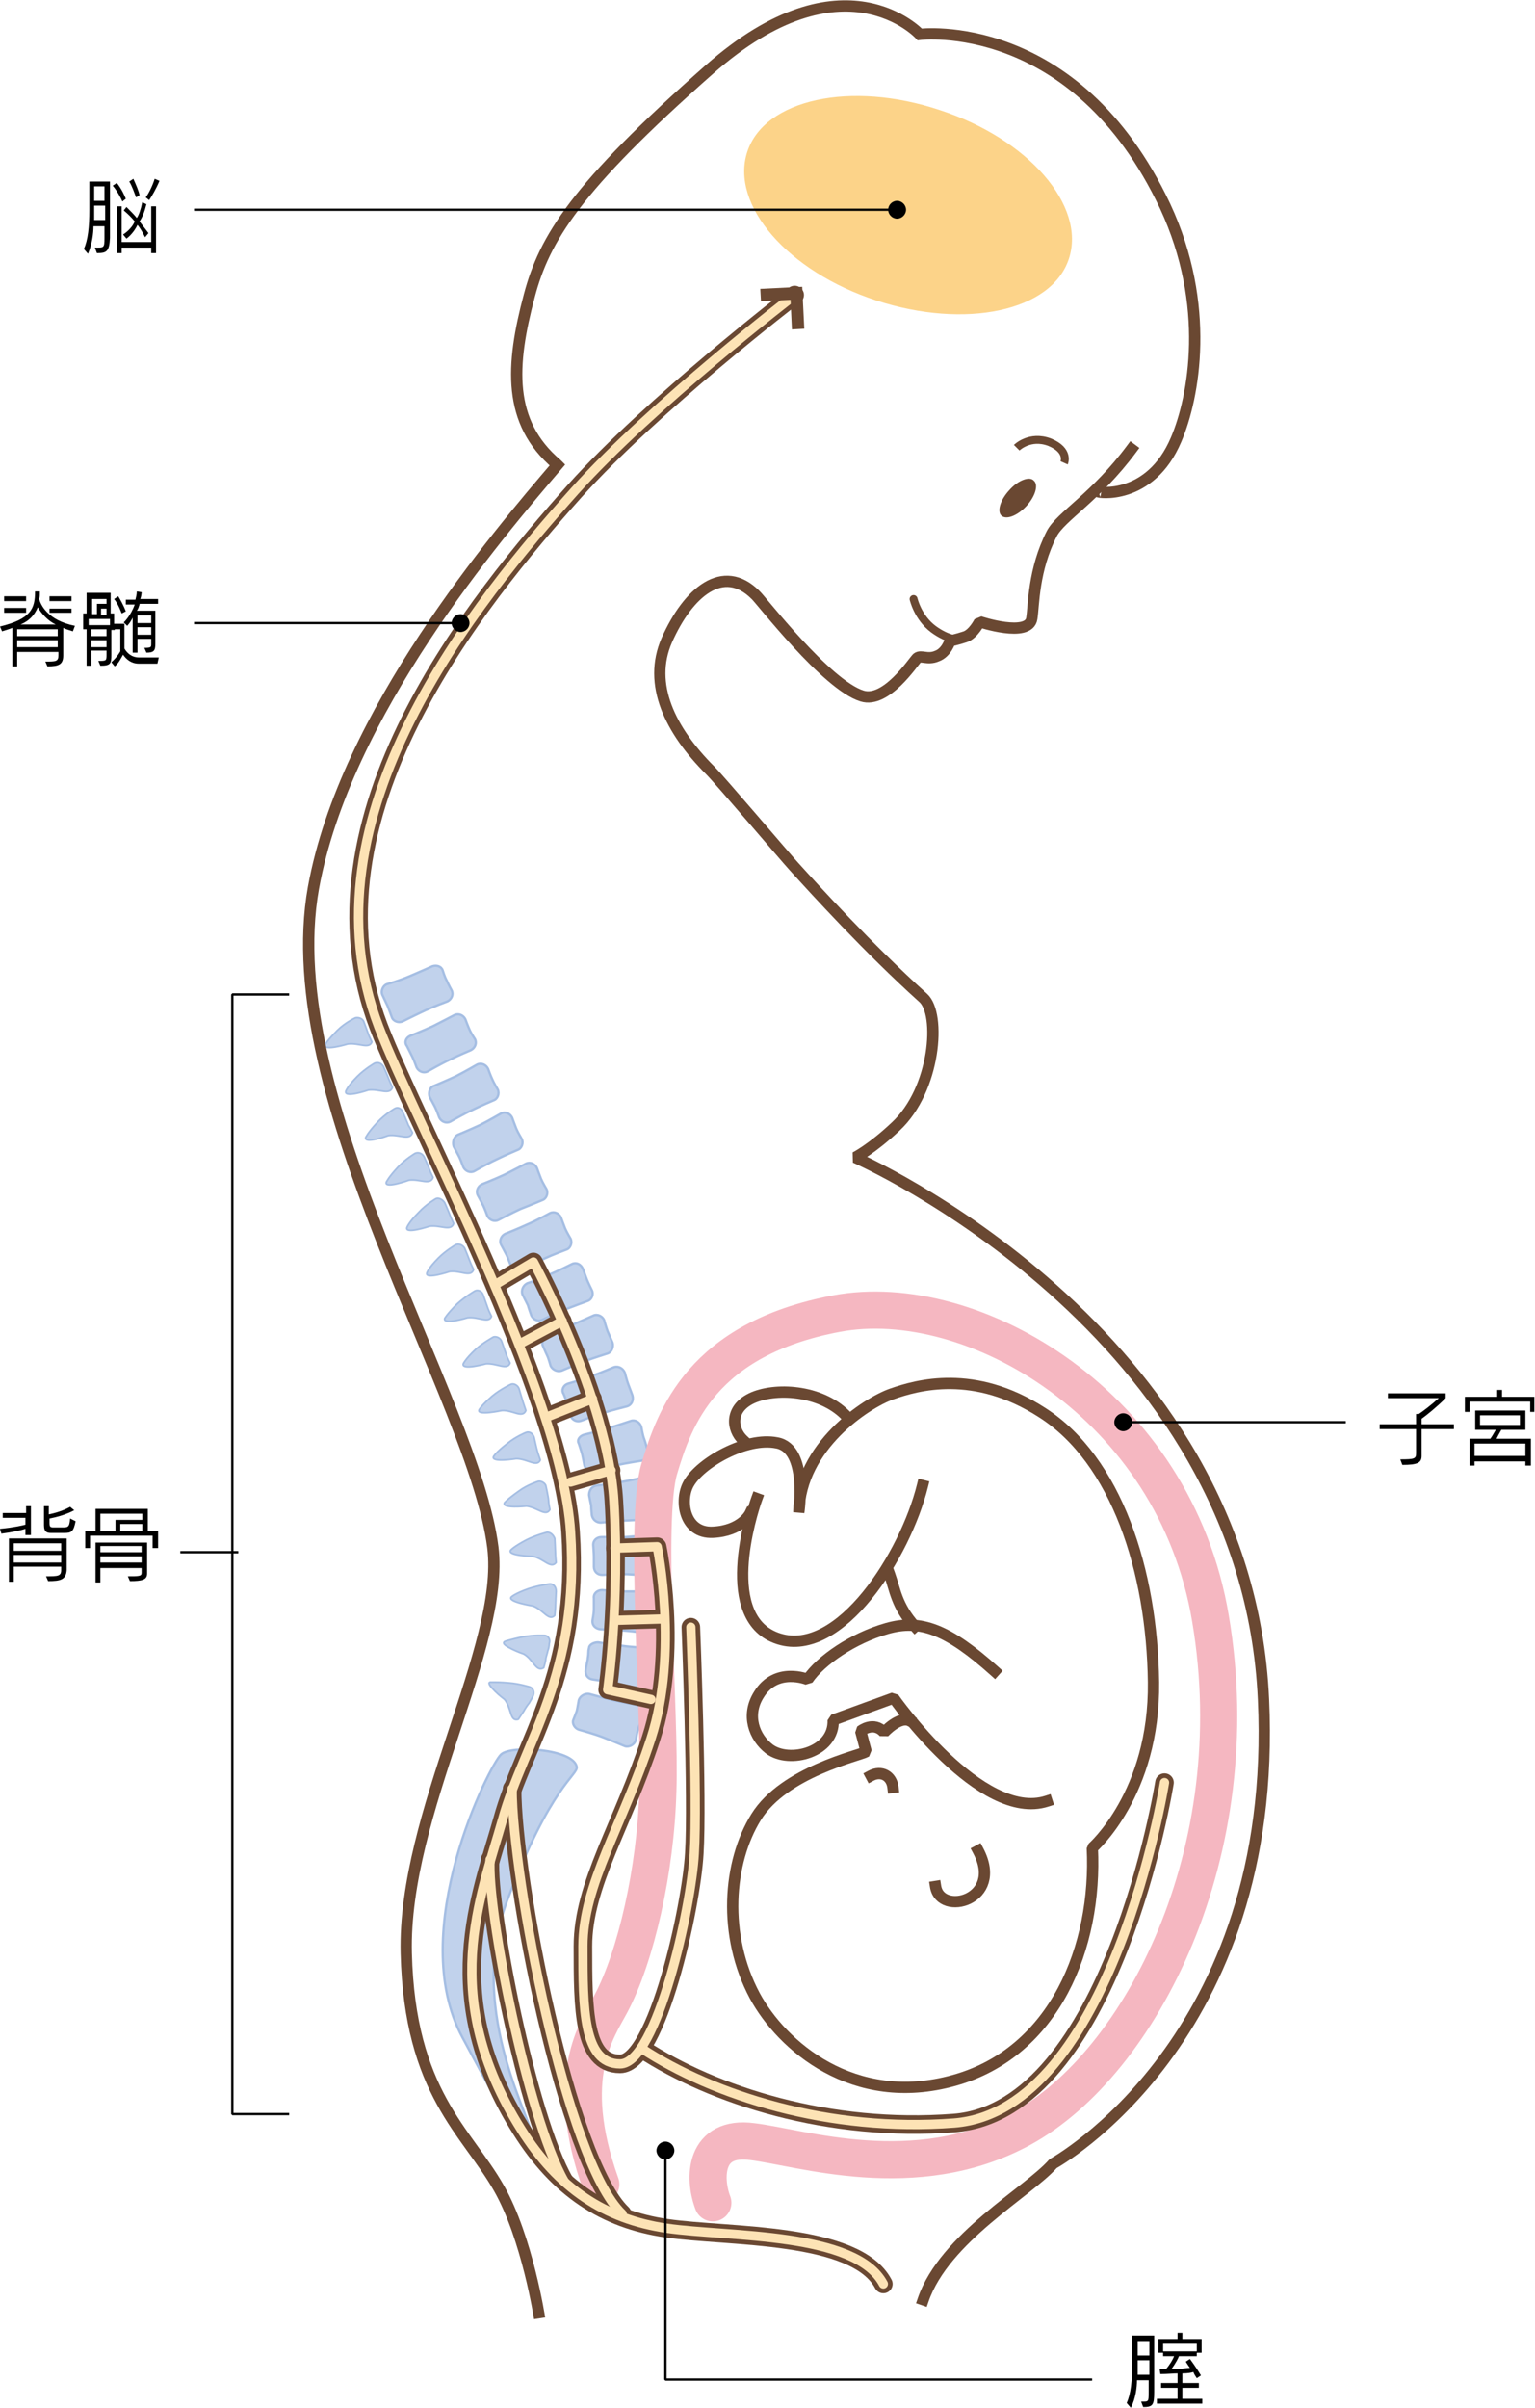 <?xml version="1.0" encoding="utf-8"?>
<!-- Generator: Adobe Illustrator 27.5.0, SVG Export Plug-In . SVG Version: 6.00 Build 0)  -->
<svg version="1.1" id="レイヤー_1" xmlns="http://www.w3.org/2000/svg" xmlns:xlink="http://www.w3.org/1999/xlink" x="0px"
	 y="0px" width="223.3px" height="350.1px" viewBox="0 0 223.3 350.1" style="enable-background:new 0 0 223.3 350.1;"
	 xml:space="preserve">
<style type="text/css">
	.st0{fill:#C1D2EC;stroke:#A5BEE3;stroke-width:0.338;stroke-linecap:square;stroke-linejoin:bevel;}
	.st1{fill:#C1D2EC;stroke:#A5BEE3;stroke-width:0.253;stroke-linecap:square;stroke-linejoin:bevel;}
	.st2{fill:none;stroke:#F5B7C1;stroke-width:5.401;stroke-linecap:round;stroke-linejoin:round;}
	.st3{fill:#FCD389;}
	.st4{fill:none;stroke:#6A4832;stroke-width:1.641;stroke-linecap:square;stroke-linejoin:bevel;}
	.st5{fill:none;stroke:#6A4832;stroke-width:1.641;}
	.st6{fill:none;stroke:#6A4832;stroke-width:1.149;}
	.st7{fill:#6A4832;}
	.st8{fill:none;stroke:#6A4832;stroke-width:1.149;stroke-linecap:round;stroke-linejoin:round;}
	.st9{fill:none;stroke:#6A4832;stroke-width:2.701;stroke-linecap:round;stroke-linejoin:round;}
	.st10{fill:none;stroke:#000000;stroke-width:0.338;stroke-linecap:square;stroke-linejoin:bevel;}
	.st11{fill:none;stroke:#FDE3B5;stroke-width:1.35;stroke-linecap:round;stroke-linejoin:round;}
	.st12{fill:#6B4933;}
</style>
<g>
	<path class="st0" d="M83.9,256.9c-0.5-2.6-9.5-3.2-11-1.8c-1.6,1.4-14,25.7-5.6,41.2c8.3,15.5,9.2,16.7,10.1,14.9
		c0.9-1.8-9.9-18.2-3.6-34.9C80.1,259.6,84.1,258.1,83.9,256.9z"/>
	<g>
		<g>
			<path class="st0" d="M56.3,143.1c0,0,1.8-0.5,3.4-1.2c1.2-0.5,3.2-1.4,3.2-1.4c0.6-0.2,1.3,0,1.5,0.6c0,0,0.3,1,0.6,1.5
				c0.2,0.5,0.7,1.4,0.7,1.4c0.3,0.6,0,1.3-0.6,1.6c0,0-1.9,0.7-3.2,1.3c-1.3,0.6-3.3,1.6-3.3,1.6c-0.6,0.3-1.4,0-1.6-0.6
				c0,0-0.4-1.1-0.6-1.6c-0.2-0.4-0.8-1.7-0.8-1.7C55.4,144.1,55.7,143.3,56.3,143.1z"/>
		</g>
		<g>
			<path class="st0" d="M59.7,150.6c0,0,1.8-0.7,3.3-1.4c1.2-0.6,3.1-1.6,3.1-1.6c0.6-0.3,1.3,0,1.6,0.6c0,0,0.4,1.1,0.6,1.5
				c0.2,0.5,0.8,1.4,0.8,1.4c0.3,0.6,0,1.3-0.6,1.6c0,0-1.9,0.8-3.1,1.4c-1.3,0.6-3.2,1.7-3.2,1.7c-0.6,0.3-1.3,0-1.6-0.6
				c0,0-0.4-1.1-0.6-1.5c-0.2-0.4-0.8-1.6-0.8-1.6C58.8,151.6,59,150.9,59.7,150.6z"/>
		</g>
		<g>
			<path class="st0" d="M63.1,157.9c0,0,1.7-0.7,3.2-1.4c1.2-0.6,3.1-1.7,3.1-1.7c0.6-0.3,1.3,0,1.6,0.6c0,0,0.4,1.1,0.6,1.5
				c0.2,0.5,0.8,1.5,0.8,1.5c0.3,0.6,0,1.4-0.6,1.6c0,0-1.9,0.8-3.1,1.4c-1.3,0.6-3.2,1.7-3.2,1.7c-0.6,0.3-1.3,0-1.6-0.6
				c0,0-0.4-1.1-0.6-1.5c-0.2-0.4-0.8-1.5-0.8-1.5C62.3,158.9,62.5,158.1,63.1,157.9z"/>
		</g>
		<g>
			<path class="st0" d="M66.6,165c0,0,1.7-0.7,3.2-1.4c1.2-0.6,3.1-1.7,3.1-1.7c0.6-0.3,1.3,0,1.6,0.6c0,0,0.4,1.1,0.6,1.6
				c0.2,0.5,0.8,1.5,0.8,1.5c0.3,0.6,0,1.4-0.6,1.6c0,0-1.9,0.8-3.1,1.4c-1.3,0.6-3.2,1.7-3.2,1.7c-0.6,0.3-1.3,0-1.6-0.6
				c0,0-0.4-1.1-0.6-1.5c-0.2-0.4-0.8-1.5-0.8-1.5C65.8,166.1,66,165.3,66.6,165z"/>
		</g>
		<g>
			<path class="st0" d="M70.1,172.2c0,0,1.8-0.7,3.3-1.4c1.2-0.6,3.1-1.6,3.1-1.6c0.6-0.3,1.3,0,1.6,0.6c0,0,0.4,1.1,0.6,1.6
				c0.2,0.5,0.8,1.5,0.8,1.5c0.3,0.6,0,1.4-0.6,1.6c0,0-1.9,0.8-3.2,1.3c-1.3,0.6-3.2,1.6-3.2,1.6c-0.6,0.3-1.3,0-1.6-0.6
				c0,0-0.4-1.1-0.6-1.5c-0.2-0.4-0.8-1.5-0.8-1.5C69.2,173.2,69.5,172.5,70.1,172.2z"/>
		</g>
		<g>
			<path class="st0" d="M73.5,179.4c0,0,1.8-0.7,3.3-1.4c1.2-0.5,3.2-1.6,3.2-1.6c0.6-0.3,1.3,0,1.6,0.6c0,0,0.4,1.1,0.6,1.6
				c0.2,0.5,0.8,1.5,0.8,1.5c0.3,0.6,0,1.4-0.6,1.6c0,0-1.9,0.7-3.2,1.3c-1.3,0.6-3.3,1.6-3.3,1.6c-0.6,0.3-1.3,0-1.6-0.6
				c0,0-0.4-1.1-0.6-1.5c-0.2-0.4-0.8-1.5-0.8-1.5C72.6,180.4,72.9,179.7,73.5,179.4z"/>
		</g>
		<g>
			<path class="st0" d="M76.7,186.6c0,0,1.8-0.6,3.3-1.3c1.2-0.5,3.2-1.5,3.2-1.5c0.6-0.3,1.3,0,1.6,0.7c0,0,0.4,1.1,0.6,1.6
				c0.2,0.5,0.7,1.5,0.7,1.5c0.3,0.6,0,1.4-0.7,1.6c0,0-1.9,0.7-3.2,1.2c-1.3,0.5-3.3,1.5-3.3,1.5c-0.6,0.3-1.3,0-1.6-0.6
				c0,0-0.4-1.1-0.5-1.5c-0.2-0.4-0.8-1.6-0.8-1.6C75.8,187.6,76.1,186.9,76.7,186.6z"/>
		</g>
		<g>
			<path class="st0" d="M79.8,193.9c0,0,1.8-0.6,3.3-1.2c1.2-0.5,3.2-1.4,3.2-1.4c0.6-0.3,1.4,0.1,1.6,0.7c0,0,0.3,1.1,0.5,1.6
				c0.2,0.5,0.7,1.6,0.7,1.6c0.2,0.6-0.1,1.4-0.7,1.6c0,0-1.9,0.6-3.3,1.1c-1.3,0.5-3.4,1.4-3.4,1.4c-0.6,0.2-1.3-0.1-1.6-0.7
				c0,0-0.3-1.1-0.5-1.5c-0.2-0.4-0.7-1.6-0.7-1.6C78.9,194.8,79.2,194.1,79.8,193.9z"/>
		</g>
		<g>
			<path class="st0" d="M82.6,201.2c0,0,1.8-0.5,3.4-1.1c1.2-0.4,3.3-1.3,3.3-1.3c0.6-0.2,1.3,0.1,1.6,0.8c0,0,0.3,1.2,0.5,1.7
				c0.2,0.5,0.6,1.6,0.6,1.6c0.2,0.7-0.1,1.4-0.8,1.6c0,0-2,0.5-3.3,0.9c-1.3,0.4-3.4,1.2-3.4,1.2c-0.6,0.2-1.3-0.1-1.5-0.8
				c0,0-0.3-1.1-0.4-1.5c-0.1-0.4-0.6-1.6-0.6-1.6C81.6,202.1,82,201.4,82.6,201.2z"/>
		</g>
		<g>
			<path class="st0" d="M85,208.6c0,0,1.8-0.4,3.4-0.9c1.3-0.4,3.4-1.1,3.4-1.1c0.6-0.2,1.3,0.2,1.5,0.9c0,0,0.2,1.2,0.4,1.7
				c0.2,0.5,0.5,1.7,0.5,1.7c0.2,0.7-0.3,1.4-0.9,1.5c0,0-2,0.3-3.4,0.6c-1.4,0.3-3.5,0.9-3.5,0.9c-0.7,0.1-1.3-0.3-1.4-0.9
				c0,0-0.2-1.1-0.3-1.5c-0.1-0.4-0.5-1.6-0.5-1.6C83.9,209.4,84.3,208.8,85,208.6z"/>
		</g>
		<g>
			<path class="st0" d="M86.8,216c0,0,1.9-0.2,3.5-0.5c1.3-0.2,3.4-0.7,3.4-0.7c0.7-0.1,1.3,0.4,1.4,1.1c0,0,0.1,1.3,0.1,1.9
				c0.1,0.6,0.3,1.8,0.3,1.8c0.1,0.7-0.5,1.3-1.1,1.4c0,0-2,0-3.4,0.1c-1.4,0.1-3.6,0.3-3.6,0.3c-0.7,0-1.2-0.5-1.3-1.1
				c0,0-0.1-1-0.1-1.4c-0.1-0.4-0.3-1.5-0.3-1.5C85.7,216.7,86.1,216.1,86.8,216z"/>
		</g>
		<g>
			<path class="st0" d="M87.5,223.5c0,0,1.9,0,3.5,0c1.3-0.1,3.5-0.3,3.5-0.3c0.7,0,1.3,0.5,1.3,1.2c0,0-0.1,1.2-0.1,1.7
				c0,0.6,0.1,1.7,0.1,1.7c0,0.7-0.6,1.3-1.2,1.3c0,0-2-0.1-3.4-0.2c-1.4,0-3.6,0.1-3.6,0.1c-0.7,0-1.2-0.5-1.2-1.2c0,0,0-1.1,0-1.5
				c0-0.4-0.1-1.7-0.1-1.7C86.3,224,86.8,223.5,87.5,223.5z"/>
		</g>
		<g>
			<path class="st0" d="M87.6,231.2c0,0,1.9,0.2,3.5,0.2c1.3,0,3.5,0,3.5,0c0.7,0,1.2,0.6,1.2,1.3c0,0-0.2,1.2-0.2,1.8
				c0,0.6,0,1.8,0,1.8c-0.1,0.7-0.7,1.2-1.3,1.2c0,0-2-0.3-3.4-0.4c-1.4-0.1-3.6-0.2-3.6-0.2c-0.7-0.1-1.2-0.6-1.1-1.3
				c0,0,0.2-1.1,0.2-1.5c0-0.4,0-1.7,0-1.7C86.3,231.7,86.9,231.2,87.6,231.2z"/>
		</g>
		<g>
			<path class="st0" d="M87,238.8c0,0,1.9,0.3,3.5,0.5c1.3,0.2,3.5,0.3,3.5,0.3c0.7,0.1,1.1,0.7,1.1,1.4c0,0-0.2,1.2-0.3,1.7
				c-0.1,0.6-0.2,1.8-0.2,1.8c-0.1,0.7-0.8,1.2-1.5,1.1c0,0-2-0.5-3.3-0.8c-1.4-0.3-3.6-0.6-3.6-0.6c-0.7-0.1-1.1-0.7-1-1.4
				c0,0,0.2-1.1,0.3-1.5c0-0.2,0.1-0.6,0.1-1c0-0.4,0.1-0.7,0.1-0.7C85.7,239.2,86.3,238.8,87,238.8z"/>
		</g>
		<g>
			<path class="st0" d="M85.7,246.3c0,0,1.8,0.5,3.4,0.9c1.3,0.3,3.5,0.7,3.5,0.7c0.7,0.1,1.1,0.9,0.9,1.6c0,0-0.4,1.2-0.6,1.7
				c-0.2,0.6-0.4,1.8-0.4,1.8c-0.2,0.7-1,1.1-1.6,0.9c0,0-1.9-0.8-3.2-1.3c-1.3-0.5-3.5-1.1-3.5-1.1c-0.6-0.2-1-0.9-0.8-1.4
				c0,0,0.4-1,0.5-1.3c0.1-0.4,0.3-1.6,0.3-1.6C84.4,246.6,85.1,246.2,85.7,246.3z"/>
		</g>
	</g>
	<g>
		<g>
			<path class="st1" d="M51.7,148c0,0-1.5,0.7-2.6,1.8c-1.5,1.5-1.8,2.1-1.8,2.1c-0.3,1,3.3-0.1,3.3-0.1c1.6-0.2,3.1,0.8,3.5-0.3
				c0,0-0.4-0.8-0.5-1.1c-0.1-0.3-0.7-1.9-0.7-1.9C52.7,148.1,52.2,147.9,51.7,148z"/>
		</g>
		<g>
			<path class="st1" d="M54.5,154.6c0,0-1.4,0.8-2.5,1.9c-1.5,1.5-1.7,2.2-1.7,2.2c-0.2,1,3.3-0.2,3.3-0.2c1.6-0.2,3.1,0.8,3.5-0.4
				c0,0-0.4-0.8-0.5-1.1c-0.1-0.3-0.8-1.9-0.8-1.9C55.5,154.6,55,154.4,54.5,154.6z"/>
		</g>
		<g>
			<path class="st1" d="M57.4,161.2c0,0-1.4,0.8-2.5,2c-1.4,1.5-1.7,2.2-1.7,2.2c-0.2,1,3.3-0.3,3.3-0.3c1.6-0.2,3.1,0.8,3.5-0.4
				c0,0-0.4-0.8-0.6-1.1c-0.1-0.3-0.8-1.9-0.8-1.9C58.4,161.2,57.9,160.9,57.4,161.2z"/>
		</g>
		<g>
			<path class="st1" d="M60.4,167.7c0,0-1.4,0.8-2.5,2c-1.4,1.5-1.7,2.2-1.7,2.2c-0.3,1,3.3-0.3,3.3-0.3c1.6-0.2,3.1,0.8,3.5-0.4
				c0,0-0.4-0.8-0.5-1.1c-0.1-0.3-0.8-1.9-0.8-1.9C61.4,167.7,60.9,167.5,60.4,167.7z"/>
		</g>
		<g>
			<path class="st1" d="M63.4,174.3c0,0-1.4,0.8-2.5,2c-1.5,1.5-1.7,2.2-1.7,2.2c-0.3,1,3.3-0.2,3.3-0.2c1.6-0.2,3.1,0.8,3.5-0.4
				c0,0-0.4-0.8-0.5-1.1c-0.1-0.3-0.8-1.9-0.8-1.9C64.4,174.4,63.8,174.1,63.4,174.3z"/>
		</g>
		<g>
			<path class="st1" d="M66.3,181c0,0-1.4,0.8-2.5,1.9c-1.5,1.5-1.7,2.2-1.7,2.2c-0.3,1,3.3-0.2,3.3-0.2c1.6-0.2,3.1,0.9,3.5-0.3
				c0,0-0.4-0.8-0.5-1.1c-0.1-0.3-0.8-2-0.8-2C67.3,181,66.7,180.8,66.3,181z"/>
		</g>
		<g>
			<path class="st1" d="M69.1,187.7c0,0-1.4,0.8-2.6,1.9c-1.5,1.5-1.8,2.1-1.8,2.1c-0.3,1,3.3-0.1,3.3-0.1c1.6-0.2,3.1,0.9,3.5-0.2
				c0,0-0.4-0.8-0.5-1.1c-0.1-0.3-0.7-2-0.7-2C70.1,187.7,69.5,187.5,69.1,187.7z"/>
		</g>
		<g>
			<path class="st1" d="M71.8,194.4c0,0-1.5,0.8-2.6,1.8c-1.5,1.4-1.8,2.1-1.8,2.1c-0.3,1,3.3,0,3.3,0c1.6-0.1,3.1,1,3.5-0.1
				c0,0-0.4-0.8-0.5-1.1c-0.1-0.3-0.7-2-0.7-2C72.8,194.5,72.2,194.3,71.8,194.4z"/>
		</g>
		<g>
			<path class="st1" d="M74.3,201.3c0,0-1.5,0.7-2.7,1.7c-1.6,1.4-1.9,2-1.9,2c-0.4,0.9,3.3,0.1,3.3,0.1c1.6-0.1,3,1.2,3.5,0
				c0,0-0.3-0.9-0.4-1.2c-0.1-0.3-0.6-2-0.6-2C75.3,201.4,74.7,201.1,74.3,201.3z"/>
		</g>
		<g>
			<path class="st1" d="M76.5,208.3c0,0-1.5,0.6-2.7,1.6c-1.7,1.3-2,1.9-2,1.9c-0.4,0.9,3.3,0.3,3.3,0.3c1.6,0,3,1.3,3.5,0.2
				c0,0-0.3-0.9-0.4-1.2c-0.1-0.3-0.5-2.1-0.5-2.1C77.5,208.4,77,208.1,76.5,208.3z"/>
		</g>
		<g>
			<path class="st1" d="M78.3,215.4c0,0-1.6,0.5-2.8,1.4c-1.7,1.2-2.1,1.7-2.1,1.7c-0.5,0.9,3.2,0.5,3.2,0.5
				c1.6,0.2,2.8,1.6,3.4,0.5c0,0-0.2-0.9-0.2-1.3c0-0.4-0.4-2.2-0.4-2.2C79.3,215.7,78.8,215.3,78.3,215.4z"/>
		</g>
		<g>
			<path class="st1" d="M79.6,222.8c0,0-1.6,0.4-3,1.1c-1.9,1-2.3,1.5-2.3,1.5c-0.6,0.8,3.2,0.9,3.2,0.9c1.6,0.3,2.6,1.9,3.4,0.9
				c0,0-0.1-0.9-0.1-1.3c0-0.3-0.1-2.2-0.1-2.2C80.5,223.2,80.1,222.8,79.6,222.8z"/>
		</g>
		<g>
			<path class="st1" d="M80,230.3c0,0-1.6,0.2-3.1,0.7c-2,0.7-2.5,1.2-2.5,1.2c-0.7,0.7,3.1,1.3,3.1,1.3c1.5,0.5,2.3,2.3,3.2,1.4
				c0,0,0.1-1,0.1-1.3c0-0.3,0.1-2.2,0.1-2.2C80.9,230.7,80.5,230.3,80,230.3z"/>
		</g>
		<g>
			<path class="st1" d="M79.3,237.8c0,0-1.6-0.1-3.2,0.2c-1,0.2-1.7,0.4-2.1,0.5c-0.4,0.1-0.6,0.2-0.6,0.2c-0.4,0.3,0.3,0.7,1.1,1.1
				c0.8,0.4,1.7,0.7,1.7,0.7c1.4,0.8,1.8,2.7,2.9,2c0,0,0.3-1,0.3-1.3c0-0.2,0.2-0.7,0.3-1.2c0.2-0.5,0.2-1,0.2-1
				C80.1,238.4,79.8,237.9,79.3,237.8z"/>
		</g>
		<g>
			<path class="st1" d="M77.1,245.3c0,0-1.6-0.5-3.1-0.6c-1.1-0.1-1.7-0.1-2.1-0.1c-0.4,0-0.6,0-0.6,0c-0.4,0.1,0.1,0.7,0.7,1.3
				c0.6,0.6,1.4,1.2,1.4,1.2c0.5,0.6,0.7,1.4,0.9,2c0.2,0.6,0.4,1.1,1.1,0.9c0,0,0.6-0.9,0.8-1.2c0.1-0.2,0.4-0.7,0.8-1.2
				c0.3-0.5,0.5-0.9,0.5-0.9C77.8,246.1,77.6,245.5,77.1,245.3z"/>
		</g>
	</g>
	<path class="st2" d="M103.7,320.3c-1.4-3.7-1.2-9.8,5.7-8.9c6.9,0.8,23.8,6.5,39.2-1.9c17.4-9.5,33.2-40.3,27.5-74.1
		c-5.2-31.2-34.7-48.1-54.4-44.4c-19.6,3.7-23.6,15.2-25.8,22.6c-2.2,7.4,0.2,35.7-0.2,46.8c-0.3,11.5-3.2,24.1-6.8,30.9
		c-2,3.8-7.1,10.6-1.5,26.3"/>
	<path class="st3" d="M108.7,22.1c-2.5,7.7,5.9,17.4,18.8,21.6s25.5,1.6,28-6.1c2.5-7.7-5.9-17.4-18.8-21.6
		C123.8,11.7,111.2,14.4,108.7,22.1z"/>
	<g>
		<path class="st4" d="M164.6,65.3c-5.2,7-10.3,9.8-11.6,12.3c-2.7,5.3-2.6,10.4-2.9,12.3c-0.4,2.9-7.6,0.5-7.6,0.5
			s-0.9,1.8-2.1,2.2c-1.2,0.4-2.2,0.6-2.2,0.6s-0.5,1.7-1.9,2.2c-1.4,0.6-2.3-0.2-2.9,0.3c-0.6,0.6-4.5,6.6-8,5.5
			c-5.2-1.6-14.7-14-15.5-14.7c-4.7-4.7-9.8-0.4-12.9,6.6c-2.8,6.4,0.5,13.1,6.3,18.9c1.5,1.5,11,12.7,12.2,14
			c2.9,3.2,10.8,11.9,18.8,19.1c2.6,2.3,1.8,13.3-4,18.7c-3.5,3.3-5.9,4.5-5.9,4.5s57,24.9,59.4,78.8c2.3,49.5-30.6,67.5-30.6,67.5
			c-3.6,4.1-15.8,10.8-18.9,19.8"/>
		<path class="st5" d="M159.8,71.5c-0.3,0.1,7.5,1.4,11.3-7.6c2.6-6.1,5.1-19.5-1.6-33.9C156.4,2.2,133.8,5,133.8,5
			s-11.1-12.1-30.6,5.1C83.7,27.3,79.2,34.7,77,43c-2.7,10.1-3.2,18.4,4,24.5l0.1,0.1c-8.8,10.3-30.9,36.1-35.5,61.5
			c-5.5,30.6,23.4,74.4,26.1,95.9c1.8,14.4-13.1,38.7-12.6,59c0.5,20.3,8.8,25.9,13.5,34.2c4.1,7.2,5.9,18.9,5.9,18.9"/>
	</g>
	<path class="st6" d="M154.8,67.3c0,0,0.8-1.8-2.1-3c-2.9-1.1-4.8,0.8-4.8,0.8"/>
	<path class="st7" d="M146.8,71.3c-1.3,1.4-1.8,3.1-1.1,3.7c0.7,0.6,2.3,0,3.6-1.4c1.3-1.4,1.8-3.1,1.1-3.7
		C149.8,69.2,148.1,69.8,146.8,71.3z"/>
	<path class="st8" d="M139.5,93c0,0-1.5,0.1-3.7-1.5c-2.3-1.7-2.9-4.4-2.9-4.4"/>
	<g>
		<path class="st9" d="M115.6,42.9c0,0-20.7,15.9-32,28.5c-14.1,15.8-40.2,47.3-28.5,77.9c5.4,14.1,26.6,53.2,27.9,73.4
			c1.4,20.7-6.8,30.6-9.9,41.9c-3.2,11.3-9.4,25.8,2.7,45C81.2,318.2,88,322.7,97,324s27.5,0.5,31.5,8.1"/>
		<path class="st9" d="M72.2,186.7l5.4-3.2c0,0,10.8,19.8,11.7,34.7c0.9,14.9-0.9,27.5-0.9,27.5l6.3,1.4"/>
		<path class="st9" d="M89.5,225.1l6.1-0.2c0,0,3.2,15.3-0.9,27.9c-4.1,12.6-9.9,21.2-9.9,30.2s0,17.1,5.4,17.1
			c5.4,0,10.4-23,10.8-30.6c0.5-7.7-0.5-32.9-0.5-32.9"/>
		<path class="st9" d="M93.4,297.9c10.4,6.8,27.2,12.2,45.4,10.8c23-1.8,30.6-49.5,30.6-49.5"/>
		<line class="st9" x1="96.6" y1="235.4" x2="89.7" y2="235.6"/>
		<line class="st9" x1="81.8" y1="192.1" x2="75.8" y2="195.3"/>
		<line class="st9" x1="86.2" y1="203.4" x2="79.4" y2="206.1"/>
		<line class="st9" x1="88.9" y1="213.8" x2="83" y2="215.5"/>
		<path class="st9" d="M71.3,270.4c-0.5,7.2,5.4,37.4,10.8,46.8"/>
		<path class="st9" d="M74.5,260.1c0,13.1,7.9,54.1,16,61.8"/>
	</g>
	<g>
		<path class="st4" d="M109.1,220.1c0,0-1.2,2.5-5.4,2.7c-4.2,0.2-4.9-4.7-3.5-7.1c1.7-3,8.3-6.8,12.8-5.9
			c4.6,0.8,3.2,10.1,3.2,10.1c0.2-9.6,9.8-15.9,13.5-17.2s12-3.7,21.9,2.7c10.8,6.9,16,23,16.2,39.2s-8.9,24.1-8.9,24.1
			c0.7,14.3-5.4,29.7-20.1,33.8c-14.7,4.1-25.1-5.1-29-12.3c-4.7-8.8-3.9-19.4,0.2-26c4.1-6.6,15-8.9,16-9.5l-0.8-3
			c0,0,1.9-1.5,3.4,0.2c0,0,2.2-2.4,3.7-1.7"/>
		<path class="st4" d="M110.1,217.9c-0.8,2.2-5.7,17.6,3.2,20.4s18.4-12.2,20.9-22.3"/>
		<path class="st4" d="M129.4,228.9c0.8,2.2,1,4.6,3.7,7.6"/>
		<path class="st4" d="M144.7,243c-6.8-6.1-10.8-7.6-15.7-6.2s-9.6,4.6-11.5,7.4c0,0-4.6-1.9-7.1,2.2c-1.9,3-0.7,6.2,1.5,7.9
			c2.9,2.2,9.5,0.5,9.3-4.2l8.8-3.2c0,0,12.7,18.1,22.3,15"/>
		<path class="st4" d="M136.1,274.3c0.7,4.4,10,2,6.2-5.2"/>
		<path class="st4" d="M126.7,258.2c1.5-0.8,3,0,3.2,1.7"/>
		<path class="st4" d="M123.3,206.1c-3.5-3.9-10.1-4.4-13.7-2.9c-3.5,1.5-3.2,4.6-1.5,6.2"/>
	</g>
	<g>
		<polyline class="st10" points="41.9,307.4 33.8,307.4 33.8,144.6 41.9,144.6 		"/>
		<line class="st10" x1="26.4" y1="225.7" x2="34.5" y2="225.7"/>
	</g>
	<g>
		<path d="M3.7,223.2v-0.9c-0.6,0.2-1.9,0.5-3.5,0.7L0,222.3c2.1-0.2,3.3-0.5,3.7-0.6v-1H0.4v-0.7h3.4V219h0.7v4.2H3.7z M7,229.9
			l-0.3-0.7c1.7,0,2.2,0,2.2-0.9v-0.5H2v2.2H1.3v-6.3h8.4v4.6C9.6,229.7,8.8,229.9,7,229.9z M8.9,224.4H2v1.1h6.9V224.4z M8.9,226.1
			H2v1.1h6.9V226.1z M9.4,222.9h-2c-0.5,0-1-0.1-1-1.1V219h0.7v1.2c2-0.4,3.1-1.1,3.1-1.1l0.6,0.5c0,0-1.4,0.8-3.6,1.2v0.6
			c0,0.6,0.1,0.7,0.6,0.7H9c0.9,0,1.1,0,1.2-1.3l0.8,0.4C10.7,222.7,10.4,222.9,9.4,222.9z"/>
		<path d="M22.2,225.1v-1.8h-9.1v1.8h-0.7v-2.5h1.5v-3.2h7.6v3.2h1.5v2.5H22.2z M18.9,229.9l-0.3-0.7c1.6,0,2,0,2-0.5v-0.7h-6v2.1
			h-0.7v-5.8h7.5v4.5C21.4,229.7,20.7,229.9,18.9,229.9z M20.7,220.1h-6.1v2.5h2.2V221h3.9V220.1z M20.6,224.8h-6v0.9h6V224.8z
			 M20.6,226.3h-6v0.9h6V226.3z M20.7,221.6h-3.2v1h3.2V221.6z"/>
	</g>
	<g>
		<path d="M14.1,36.8L13.8,36c1.3,0,1.4,0.1,1.4-1.4v-1.7h-1.6c0,1-0.2,2.6-0.8,4l-0.6-0.7c0.6-1.3,0.8-3.2,0.8-5.7v-4.1h3v8.2
			C15.9,36.6,15.5,36.8,14.1,36.8z M15.2,29.9h-1.5v0.5c0,0.7,0,1,0,1.6h1.6V29.9z M15.2,27.1h-1.5v2.1h1.5V27.1z M17.8,29.3
			c-0.2-0.5-0.8-1.6-1.4-2.3l0.6-0.4c0.7,0.9,1.1,1.8,1.3,2.3L17.8,29.3z M22,36.8V36h-4.3v0.8h-0.7v-6.8h0.7v5.2H22v-5.2h0.7v6.8
			H22z M21.1,34.5c0,0-0.5-1.1-1.1-1.8c-0.6,1.3-1.6,2-1.6,2l-0.5-0.6c0,0,1.2-0.7,1.7-1.9c-0.4-0.5-1-1.1-1.6-1.6l0.4-0.5
			c0.6,0.6,1.1,1.1,1.5,1.6c0.3-0.4,0.6-1.3,0.8-2.3l0.6,0.3c-0.3,1.2-0.6,1.9-1,2.5c0.7,0.9,1.3,1.7,1.3,1.7L21.1,34.5z M19.8,28.7
			c-0.2-0.5-0.6-1.7-1-2.3l0.6-0.4c0.4,0.9,0.8,1.8,0.9,2.4L19.8,28.7z M21.7,29.1l-0.5-0.4c0.4-0.5,1-1.7,1.3-2.7l0.7,0.3
			C22.7,27.5,22.1,28.5,21.7,29.1z"/>
	</g>
	<g>
		<g>
			<line class="st10" x1="28.4" y1="30.5" x2="130.5" y2="30.5"/>
			<g>
				<path d="M130.5,31.8c0.7,0,1.3-0.6,1.3-1.3c0-0.7-0.6-1.3-1.3-1.3c-0.7,0-1.3,0.6-1.3,1.3C129.2,31.2,129.8,31.8,130.5,31.8z"/>
			</g>
		</g>
	</g>
	<g>
		<path d="M206.8,207.9v3.8c0,1-0.6,1.3-2.8,1.3l-0.3-0.8c2.1,0,2.3-0.1,2.3-0.9v-3.5h-5.3v-0.7h5.3v-1.5h0.4
			c0.6-0.4,1.8-1.3,2.9-2.3h-7.4v-0.7h8.4v0.7c-1.3,1.3-2.8,2.5-3.5,3v0.8h4.7v0.7H206.8z"/>
		<path d="M222.6,205.3v-1.5h-8.8v1.5h-0.7v-2.2h4.7v-1h0.7v1h4.7v2.2H222.6z M221.9,213.1v-0.6h-7.4v0.6h-0.7v-3.9h3
			c0.3-0.4,0.5-0.8,0.8-1.3h-3v-2.8h7.3v2.8h-3.5c-0.3,0.5-0.5,0.9-0.7,1.3h5v3.9H221.9z M221.9,209.9h-7.4v1.8h7.4V209.9z
			 M221.1,205.8h-5.8v1.4h5.8V205.8z"/>
	</g>
	<g>
		<path d="M166.3,350l-0.3-0.8c1.1,0,1.1,0.1,1.1-1.4v-1.7h-1.7c0,1-0.2,2.7-0.9,4l-0.6-0.7c0.6-1.3,0.8-3.2,0.8-5.7v-4.1h3.2v8.2
			C167.9,349.7,167.7,350,166.3,350z M167.2,343.2h-1.7v0.5c0,0.7,0,1,0,1.6h1.7V343.2z M167.2,340.4h-1.7v2.1h1.7V340.4z
			 M168.3,349.5v-0.7h3v-1.6h-2.4v-0.7h2.4v-1.4c-0.6,0-1.5,0.1-2.5,0.1l-0.1-0.7c0.3,0,0.6,0,0.9,0c0.6-0.7,1-1.4,1.2-1.9h-1.6
			v-0.5h-0.7v-2h2.8v-0.9h0.7v0.9h2.8v2h-0.7v0.5h-2.6c-0.1,0.3-0.4,0.9-1.1,1.9c1.4,0,2.2-0.2,2.7-0.2c-0.3-0.4-0.6-0.9-0.6-0.9
			l0.6-0.4c0,0,0.9,1.2,1.6,2.4l-0.6,0.4c-0.2-0.3-0.4-0.6-0.5-0.9c-0.3,0.1-0.8,0.2-1.6,0.2v1.4h2.4v0.7H172v1.6h2.9v0.7H168.3z
			 M174.1,340.8h-4.9v1.1h4.9V340.8z"/>
	</g>
	<g>
		<g>
			<line class="st10" x1="195.6" y1="206.8" x2="163.3" y2="206.8"/>
			<g>
				<path d="M163.4,205.5c-0.7,0-1.3,0.6-1.3,1.3s0.6,1.3,1.3,1.3s1.3-0.6,1.3-1.3S164.1,205.5,163.4,205.5z"/>
			</g>
		</g>
	</g>
	<g>
		<path class="st11" d="M115.6,42.9c0,0-20.7,15.9-32,28.5c-14.1,15.8-40.2,47.3-28.5,77.9c5.4,14.1,26.6,53.2,27.9,73.4
			c1.4,20.7-6.8,30.6-9.9,41.9c-3.2,11.3-9.4,25.8,2.7,45C81.2,318.2,88,322.7,97,324s27.5,0.5,31.5,8.1"/>
		<path class="st11" d="M72.2,186.7l5.4-3.2c0,0,10.8,19.8,11.7,34.7c0.9,14.9-0.9,27.5-0.9,27.5l6.3,1.4"/>
		<path class="st11" d="M89.5,225.1l6.1-0.2c0,0,3.2,15.3-0.9,27.9c-4.1,12.6-9.9,21.2-9.9,30.2s0,17.1,5.4,17.1
			c5.4,0,10.4-23,10.8-30.6c0.5-7.7-0.5-32.9-0.5-32.9"/>
		<path class="st11" d="M93.4,297.9c10.4,6.8,27.2,12.2,45.4,10.8c23-1.8,30.6-49.5,30.6-49.5"/>
		<line class="st11" x1="96.6" y1="235.4" x2="89.7" y2="235.6"/>
		<line class="st11" x1="81.8" y1="192.1" x2="75.8" y2="195.3"/>
		<line class="st11" x1="86.2" y1="203.4" x2="79.4" y2="206.1"/>
		<line class="st11" x1="88.9" y1="213.8" x2="83" y2="215.5"/>
		<path class="st11" d="M71.3,270.4c-0.5,7.2,5.4,37.4,10.8,46.8"/>
		<path class="st11" d="M74.5,260.1c0,13.1,7.9,54.1,16,61.8"/>
	</g>
	<g>
		<polygon class="st12" points="110.6,42 110.7,43.8 115,43.6 115.2,47.9 117,47.8 116.7,41.7 		"/>
	</g>
	<g>
		<path d="M10.6,91.8c-0.6-0.2-1-0.3-1.4-0.5v4c0,1.3-0.6,1.6-2.3,1.6l-0.3-0.7c1.5,0,1.9,0,1.9-0.9v-0.5H2.5v2.1H1.8v-5.6
			c-0.5,0.2-0.9,0.3-1.5,0.5L0,91.1C4.5,90,5.1,88.5,5.1,86h0.7c0,0.4,0,0.8-0.1,1.1c0.2,0.8,1.2,3.1,5.2,3.9L10.6,91.8z M0.6,87.4
			v-0.7h3.2v0.7H0.6z M0.6,89.1v-0.7h3.2v0.7H0.6z M8.4,91.5H2.5v1h5.9V91.5z M8.4,93.1H2.5v1h5.9V93.1z M5.5,88.3
			c-0.5,1.2-1.3,2-2.5,2.5h5.1C7,90.3,6,89.2,5.5,88.3z M7.2,87.4v-0.7h3.2v0.7H7.2z M7.2,89.1v-0.6h3.2v0.6H7.2z"/>
		<path d="M22.9,96.5h-2.7c-1.1,0-1.8-0.6-2.3-1.3c-0.3,0.5-0.6,1.2-1.2,1.7l-0.5-0.6c0.9-0.8,1.3-1.6,1.3-1.6v-3.2h-0.8v0.1h-0.5
			v3.6c0,1.3-0.1,1.6-1.6,1.6l-0.3-0.7c1.2,0,1.2,0,1.2-1v-0.5h-2.2v2.2h-0.7v-5.3h-0.5v-2.3h0.5v-3h3.5v3h0.5v1.5h1.5v3.6
			c0.4,0.7,1.1,1.3,2.1,1.3h2.9L22.9,96.5z M16,90h-3.1v0.9H16V90z M15.5,91.5h-2.2v1h2.2V91.5z M15.5,93.1h-2.2v1h2.2V93.1z
			 M15.5,87.1h-2.1v2.2h0.7v-1.5h1.4V87.1z M15.5,88.5h-0.8v0.9h0.8V88.5z M17.7,89.2c0,0-0.5-1.4-1.1-2.1l0.6-0.4
			c0.8,1.3,1.1,2.2,1.1,2.2L17.7,89.2z M20.3,87.9c-0.1,0.3-0.2,0.7-0.4,0.9h2.7v4.8c0,1-0.2,1.3-1.3,1.3L21,94.2c1,0,1-0.1,1-0.6
			v-0.7h-2v2h-0.7v-5.1C19,90.5,18.5,91,18.5,91L18,90.5c0,0,1-0.9,1.6-2.6h-1.3v-0.7h1.4c0.1-0.4,0.2-0.8,0.2-1.2l0.7,0.1
			c0,0.3-0.1,0.8-0.2,1H23v0.7H20.3z M22,89.5h-2v1.1h2V89.5z M22,91.2h-2v1.1h2V91.2z"/>
	</g>
	<g>
		<g>
			<line class="st10" x1="28.4" y1="90.6" x2="67.1" y2="90.6"/>
			<g>
				<path d="M67,91.9c0.7,0,1.3-0.6,1.3-1.3s-0.6-1.3-1.3-1.3c-0.7,0-1.3,0.6-1.3,1.3S66.3,91.9,67,91.9z"/>
			</g>
		</g>
	</g>
	<g>
		<g>
			<polyline class="st10" points="96.8,312.6 96.8,346 158.7,346 			"/>
			<g>
				<path d="M95.5,312.7c0-0.7,0.6-1.3,1.3-1.3c0.7,0,1.3,0.6,1.3,1.3c0,0.7-0.6,1.3-1.3,1.3C96.1,314,95.5,313.4,95.5,312.7z"/>
			</g>
		</g>
	</g>
</g>
</svg>
